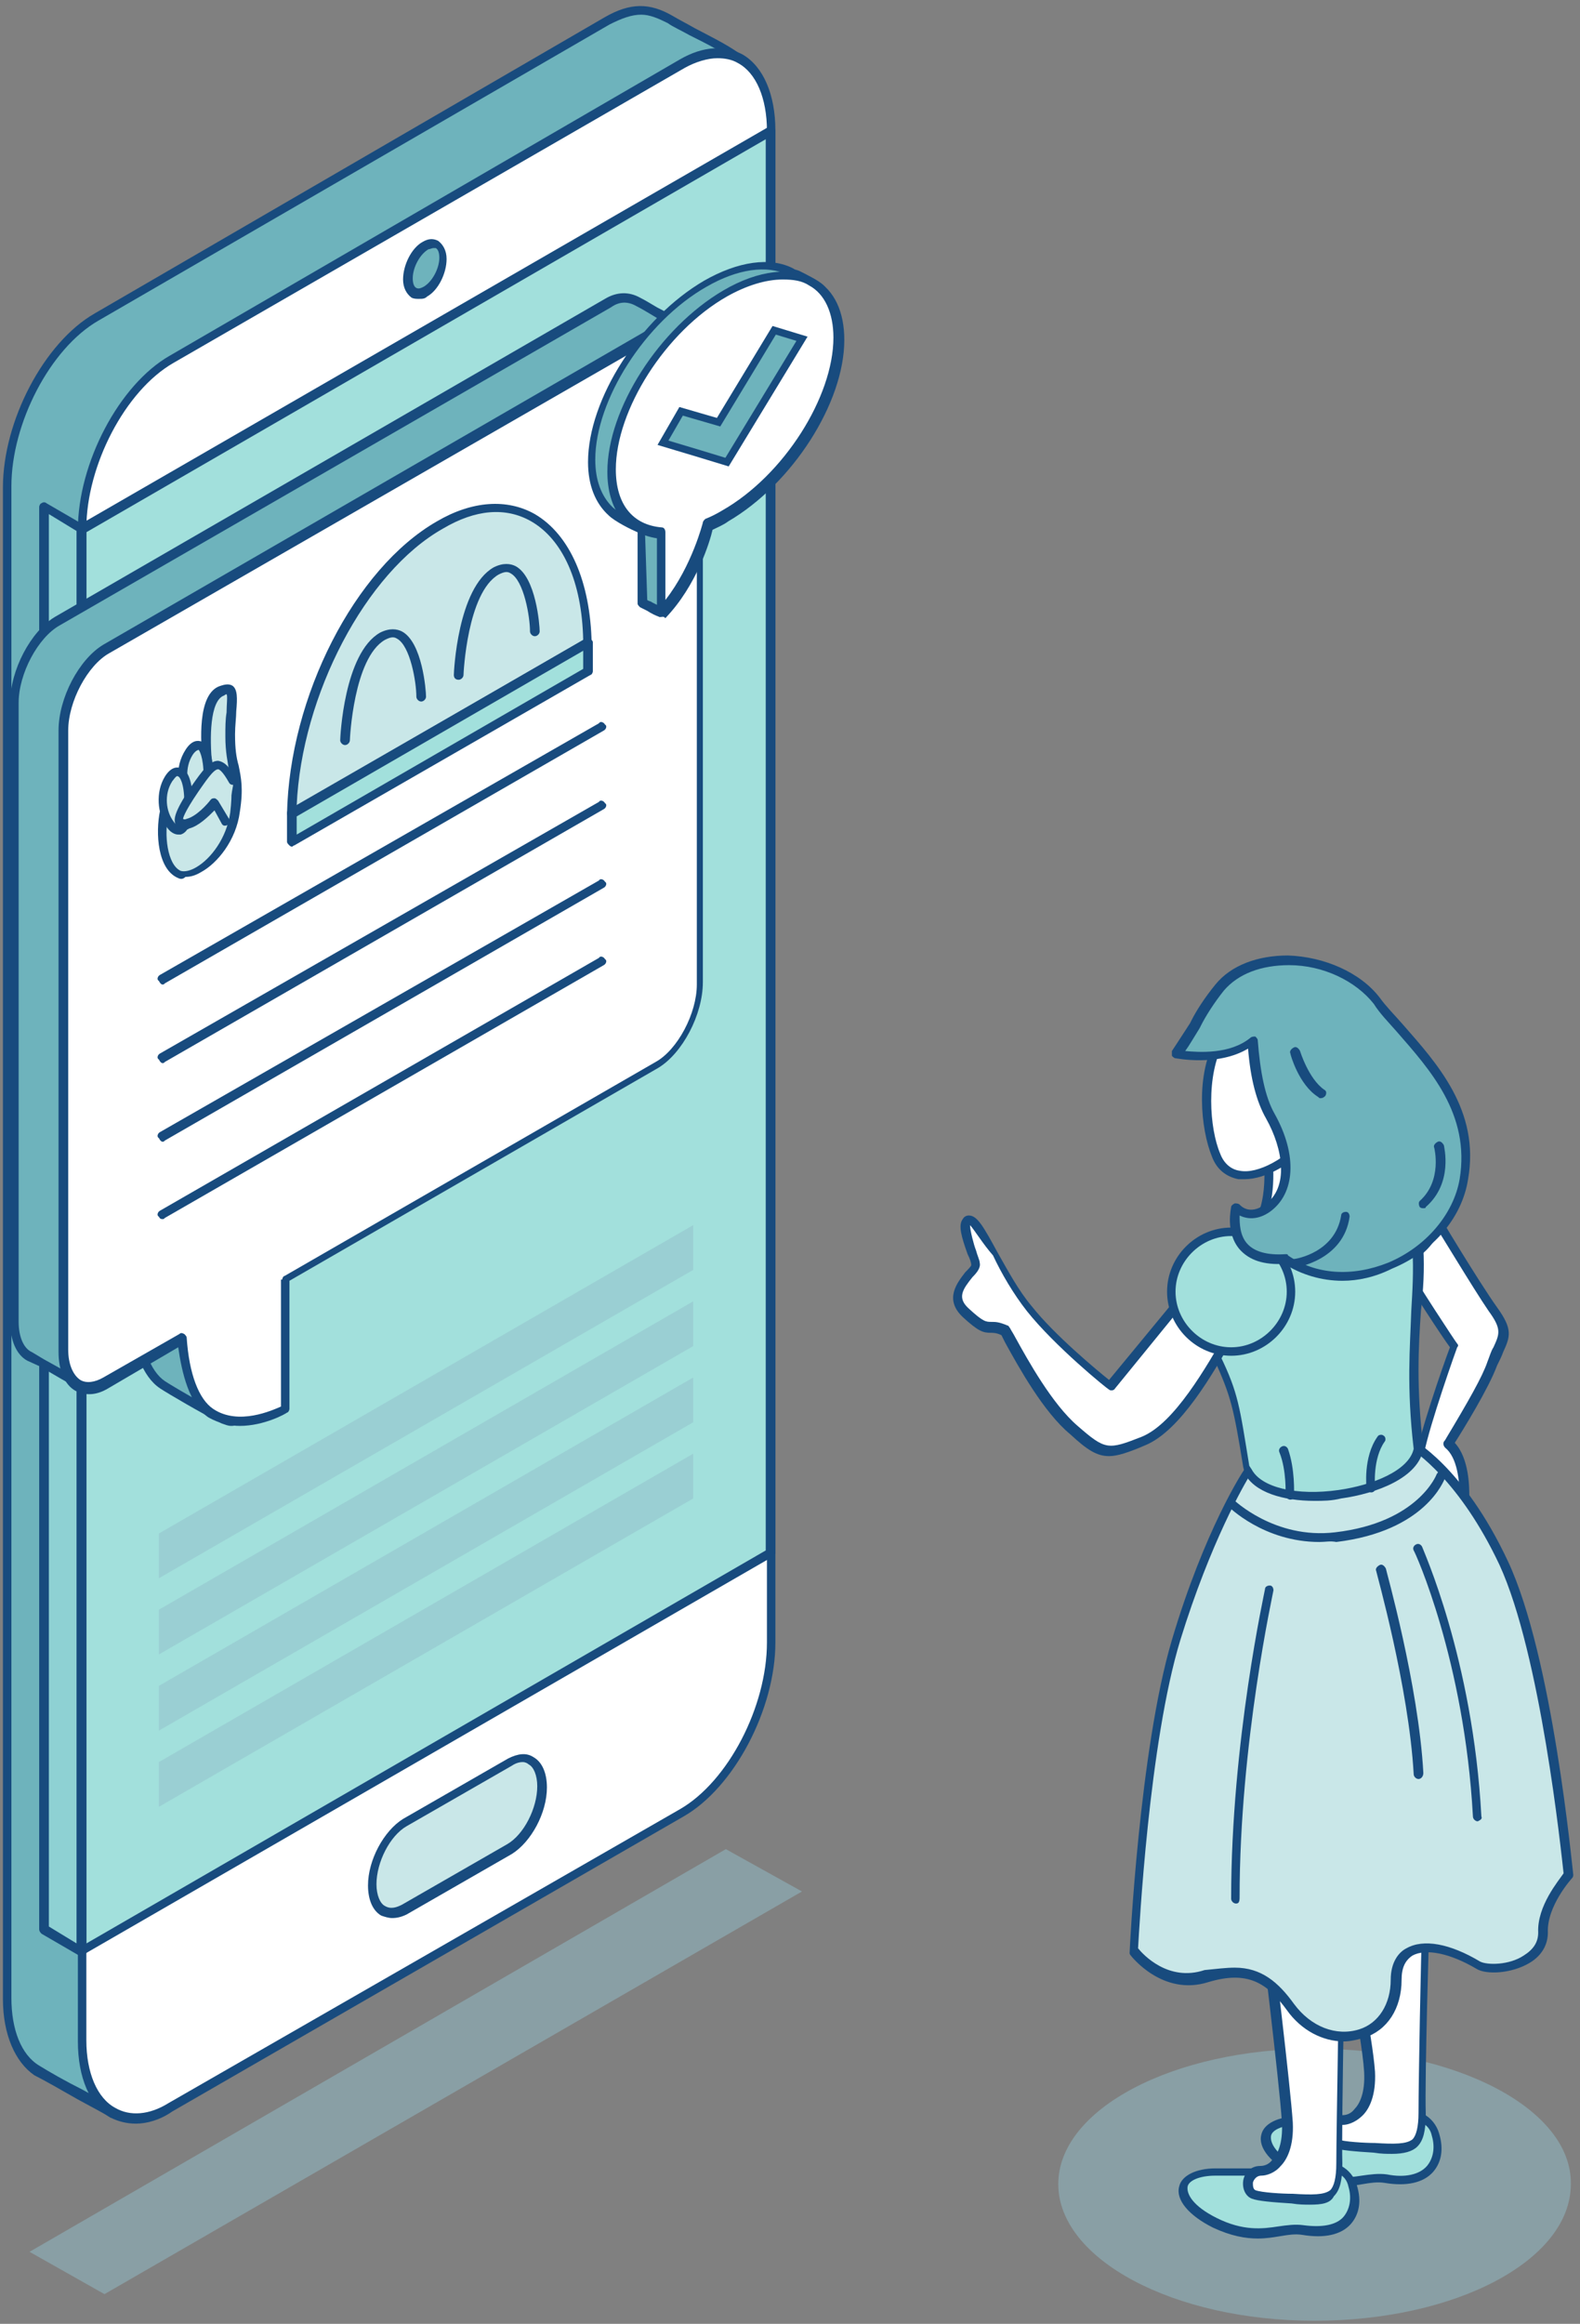<svg width="202" height="297" viewBox="0 0 202 297" fill="none" xmlns="http://www.w3.org/2000/svg">
<rect x="0" y="0" width="202" height="297" fill="#808080" stroke="none"/>
<g clip-path="url(#clip0_5_611)">
<path opacity="0.5" d="M168.063 261.832C149.981 261.832 135.298 269.56 135.298 279.142C135.298 288.724 149.981 296.606 168.063 296.606C186.146 296.606 200.828 288.878 200.828 279.142C200.983 269.56 186.146 261.832 168.063 261.832Z" fill="#93BFCB"/>
<path d="M183.055 154.727C183.055 154.727 188.464 163.846 190.937 167.092C193.41 170.337 192.019 170.801 190.937 174.046C189.855 177.292 185.682 183.938 185.373 184.247C186.919 185.638 187.382 188.574 187.382 191.047C187.382 193.211 189.237 197.229 188.773 197.693C188.155 198.311 185.064 195.993 184.291 195.065C182.9 193.52 181.664 189.811 181.664 186.411C181.664 184.092 185.991 171.883 185.991 171.883C185.991 171.883 181.046 164.464 178.882 160.755C176.718 157.2 183.055 154.727 183.055 154.727Z" fill="white"/>
<path d="M188.464 198.466C187.073 198.466 184.446 196.147 183.828 195.529C182.282 193.829 181.046 189.811 181.046 186.565C181.046 184.401 184.6 174.201 185.373 172.192C184.446 170.955 180.273 164.619 178.418 161.373C177.8 160.446 177.8 159.364 178.109 158.437C179.037 155.964 182.746 154.418 182.9 154.418C183.209 154.264 183.519 154.418 183.673 154.728C183.673 154.882 189.082 163.846 191.401 167.092C193.41 169.874 193.101 170.801 192.173 172.81C192.019 173.274 191.71 173.892 191.401 174.51C190.319 177.447 187.073 182.701 185.991 184.401C187.846 186.411 187.846 190.12 187.846 191.202C187.846 192.284 188.31 193.984 188.773 195.375C189.392 197.075 189.546 197.847 189.082 198.157C189.082 198.311 188.773 198.466 188.464 198.466ZM182.746 155.5C181.818 155.964 179.655 157.046 179.037 158.591C178.882 159.21 178.882 159.828 179.191 160.6C181.355 164.31 186.146 171.574 186.3 171.728C186.455 171.883 186.455 172.037 186.3 172.192C185.064 175.592 181.973 184.711 181.973 186.565C181.973 189.965 183.209 193.52 184.446 194.756C185.219 195.684 187.228 197.075 188.001 197.384C187.846 196.92 187.691 196.302 187.537 195.838C187.073 194.447 186.455 192.593 186.61 191.356C186.61 189.193 186.3 186.256 184.755 185.02C184.6 184.865 184.446 184.556 184.6 184.247C184.6 184.247 184.755 184.092 184.91 183.783C187.691 179.147 189.546 175.901 190.164 174.046C190.473 173.274 190.628 172.656 190.937 172.192C191.71 170.492 192.019 169.874 190.319 167.555C188.31 164.619 183.982 157.355 182.746 155.5Z" fill="#184B7E"/>
<path d="M175.946 270.95C175.946 270.95 171.773 270.95 166.054 270.95C160.799 270.95 160.181 274.505 165.9 277.442C171.309 280.224 174.245 277.905 177.182 278.369C182.282 279.296 184.6 276.514 183.519 272.65C182.282 268.323 175.946 270.95 175.946 270.95Z" fill="#A2E0DC"/>
<path d="M171.309 279.451C169.763 279.451 167.909 279.142 165.591 278.06C162.5 276.514 160.799 274.505 161.263 272.805C161.572 271.414 163.427 270.487 165.9 270.487H175.791C176.409 270.178 179.809 269.096 181.973 270.178C182.9 270.641 183.673 271.569 183.982 272.651C184.6 274.66 184.291 276.36 183.209 277.596C181.973 278.987 179.809 279.451 177.027 278.987C176.1 278.833 175.173 278.987 174.245 279.142C173.318 279.296 172.391 279.451 171.309 279.451ZM166.054 271.569C164.045 271.569 162.654 272.187 162.5 272.96C162.345 273.887 163.118 275.433 166.209 276.978C169.609 278.678 172.082 278.369 174.091 278.06C175.173 277.905 176.255 277.751 177.336 277.905C179.655 278.369 181.509 277.905 182.437 276.823C183.209 275.896 183.519 274.505 183.055 272.96C182.9 272.187 182.437 271.569 181.664 271.26C179.655 270.178 176.255 271.569 176.255 271.569H176.1H166.054Z" fill="#184B7E"/>
<path d="M171.773 245.604C171.773 245.604 174.864 259.823 175.173 264.923C175.482 270.023 172.854 271.105 171.773 271.105C169.918 271.105 169.609 273.732 170.845 274.196C171.618 274.505 173.782 274.66 175.791 274.814C180.428 275.123 181.973 274.969 181.818 270.332C181.818 265.696 182.282 245.758 182.282 245.758H171.773V245.604Z" fill="white"/>
<path d="M177.955 275.278C177.336 275.278 176.564 275.278 175.636 275.123C173.164 274.969 171.309 274.814 170.536 274.505C169.763 274.196 169.3 273.269 169.454 272.187C169.609 271.259 170.382 270.332 171.618 270.332C172.082 270.332 172.7 270.178 173.164 269.559C173.782 268.941 174.555 267.55 174.4 264.768C174.091 259.823 171.154 245.758 171 245.604C171 245.449 171 245.295 171.154 245.14C171.309 244.986 171.464 244.986 171.618 244.986H182.128C182.282 244.986 182.437 244.986 182.591 245.14C182.746 245.295 182.746 245.449 182.746 245.604C182.746 245.758 182.128 265.541 182.282 270.178C182.282 272.341 181.973 273.578 181.2 274.35C180.582 274.969 179.5 275.278 177.955 275.278ZM172.545 246.067C173.164 249.004 175.482 260.286 175.791 264.768C175.946 267.859 175.018 269.559 174.245 270.332C173.164 271.414 172.082 271.568 171.773 271.568C171 271.568 170.691 272.341 170.691 272.496C170.691 272.805 170.691 273.269 171 273.423C171.773 273.732 174.555 273.887 175.791 273.887C178.264 274.041 179.809 274.041 180.582 273.423C181.046 272.959 181.355 271.878 181.355 270.023C181.355 265.85 181.664 249.468 181.818 246.067H172.545Z" fill="#184B7E"/>
<path d="M165.436 277.596C165.436 277.596 161.263 277.596 155.545 277.596C150.29 277.596 149.672 281.151 155.39 284.087C160.799 286.869 163.736 284.551 166.672 285.015C171.773 285.942 174.091 283.16 173.009 279.296C171.773 274.969 165.436 277.596 165.436 277.596Z" fill="#A2E0DC"/>
<path d="M160.799 286.096C159.254 286.096 157.399 285.787 155.081 284.705C151.99 283.16 150.29 281.151 150.754 279.451C151.063 278.06 152.917 277.132 155.39 277.132H165.281C165.9 276.823 169.3 275.741 171.464 276.823C172.391 277.287 173.164 278.214 173.473 279.296C174.091 281.305 173.782 283.005 172.7 284.242C171.464 285.633 169.3 286.096 166.518 285.633C165.591 285.478 164.663 285.633 163.736 285.787C162.809 285.942 161.881 286.096 160.799 286.096ZM155.39 278.06C153.381 278.06 151.99 278.678 151.835 279.451C151.681 280.378 152.454 281.923 155.545 283.469C158.945 285.169 161.418 284.86 163.427 284.551C164.509 284.396 165.591 284.242 166.672 284.396C168.991 284.705 170.845 284.396 171.773 283.314C172.545 282.387 172.854 280.996 172.391 279.451C172.236 278.678 171.773 278.06 171 277.751C168.991 276.823 165.591 278.06 165.591 278.06H165.436H155.39Z" fill="#184B7E"/>
<path d="M161.572 244.677C161.572 244.677 164.2 266.159 164.509 271.259C164.818 276.36 162.19 277.441 161.109 277.441C159.254 277.441 158.945 280.069 160.181 280.532C160.954 280.842 163.118 280.996 165.127 281.151C169.763 281.46 171.309 281.305 171.154 276.669C171.154 272.032 171.618 242.822 171.618 242.822L161.572 244.677Z" fill="white"/>
<path d="M167.445 281.769C166.827 281.769 166.054 281.769 165.127 281.614C162.654 281.46 160.799 281.305 160.027 280.996C159.254 280.687 158.79 279.76 158.945 278.678C159.099 277.751 159.872 276.823 161.109 276.823C161.572 276.823 162.19 276.669 162.654 276.05C163.272 275.432 164.045 274.041 163.891 271.259C163.581 266.159 160.954 244.831 160.954 244.676C160.954 244.367 161.109 244.058 161.418 244.058L171.464 242.049C171.618 242.049 171.773 242.049 171.927 242.204C172.082 242.358 172.082 242.513 172.082 242.667C172.082 242.976 171.464 272.032 171.618 276.514C171.618 278.678 171.309 279.914 170.536 280.687C170.073 281.614 168.991 281.769 167.445 281.769ZM162.345 245.14C162.809 248.54 164.972 266.623 165.281 271.259C165.436 274.35 164.509 276.05 163.736 276.823C162.963 277.751 161.881 278.06 161.263 278.06C160.49 278.06 160.181 278.832 160.181 278.987C160.181 279.296 160.181 279.76 160.49 279.914C161.263 280.223 163.89 280.378 165.281 280.378C167.754 280.532 169.3 280.532 170.073 279.914C170.536 279.451 170.845 278.369 170.845 276.514C170.845 272.341 171.309 247.767 171.309 243.285L162.345 245.14Z" fill="#184B7E"/>
<path d="M184.291 153.955C184.291 158.128 180.891 161.682 176.564 161.682C172.391 161.682 168.836 158.282 168.836 153.955C168.836 149.782 172.236 146.227 176.564 146.227C180.737 146.227 184.291 149.782 184.291 153.955Z" fill="#A2E0DC"/>
<path d="M176.564 162.146C172.082 162.146 168.372 158.437 168.372 153.955C168.372 149.473 172.082 145.764 176.564 145.764C181.046 145.764 184.755 149.473 184.755 153.955C184.755 158.591 181.046 162.146 176.564 162.146ZM176.564 146.845C172.7 146.845 169.454 150.091 169.454 153.955C169.454 157.819 172.7 161.064 176.564 161.064C180.428 161.064 183.673 157.819 183.673 153.955C183.673 150.091 180.428 146.845 176.564 146.845Z" fill="#184B7E"/>
<path d="M159.563 187.956C159.563 187.956 154.617 195.529 150.444 209.593C146.272 223.658 145.035 249.468 145.035 249.468C145.035 249.468 148.744 254.413 154.308 252.713C159.408 251.168 162.19 252.713 164.972 256.577C169.609 262.914 178.418 261.059 178.418 253.177C178.418 248.386 183.209 247.922 188.928 251.322C190.782 252.404 197.428 251.322 197.274 247.149C197.119 243.44 200.674 239.886 200.674 239.886C200.674 239.886 198.046 212.221 192.328 200.011C186.61 187.802 180.118 184.556 180.118 184.556L159.563 187.956Z" fill="#C9E7E8"/>
<path d="M171.773 260.905C169.145 260.905 166.363 259.514 164.509 256.886C162.036 253.486 159.563 251.786 154.463 253.332C148.59 255.186 144.572 249.931 144.572 249.931C144.417 249.777 144.417 249.622 144.417 249.622C144.417 249.313 145.653 223.658 149.826 209.593C153.999 195.529 158.945 187.956 159.099 187.802C159.254 187.647 159.254 187.647 159.408 187.493L179.964 183.783C180.118 183.783 180.273 183.783 180.273 183.783C180.582 183.938 187.073 187.338 192.792 199.548C198.51 211.757 200.983 238.495 201.137 239.576C201.137 239.731 201.137 239.886 200.983 240.04C200.983 240.04 197.737 243.595 197.892 246.995C197.892 248.54 197.119 249.931 195.574 250.859C193.255 252.25 190.01 252.404 188.773 251.632C185.373 249.622 182.282 249.004 180.582 249.931C179.655 250.55 179.191 251.477 179.191 253.022C179.191 256.732 177.336 259.514 174.4 260.441C173.318 260.75 172.545 260.905 171.773 260.905ZM157.863 251.477C161.263 251.477 163.427 253.332 165.436 256.114C167.6 259.05 170.845 260.286 173.782 259.359C176.255 258.586 177.8 256.114 177.8 253.022C177.8 250.704 178.882 249.468 179.809 249.004C181.973 247.768 185.373 248.386 189.237 250.704C190.164 251.168 192.946 251.168 194.801 249.931C196.037 249.159 196.655 248.231 196.655 246.995C196.501 243.595 199.283 240.349 199.901 239.422C199.592 236.64 196.965 211.448 191.71 200.011C186.61 189.193 180.891 185.483 179.964 184.865L159.872 188.42C159.099 189.656 154.772 197.075 150.908 209.593C146.89 222.73 145.653 246.531 145.499 249.004C146.117 249.777 149.363 253.332 153.999 251.786C155.545 251.632 156.781 251.477 157.863 251.477Z" fill="#184B7E"/>
<path d="M161.572 154.418C160.645 155.346 158.481 156.891 156.472 159.673C153.845 163.073 153.536 168.792 155.699 173.428C158.018 178.374 158.172 179.765 159.563 187.956C162.19 193.674 180.273 191.356 181.355 185.174C179.964 172.81 181.664 167.092 181.355 159.673C181.046 152.255 175.791 148.545 172.7 149.936C172.236 153.027 167.291 156.582 161.572 154.418Z" fill="#A2E0DC"/>
<path d="M168.063 191.82C164.045 191.82 160.336 190.738 159.099 188.265V188.111L158.945 187.492C157.708 179.919 157.399 178.528 155.236 173.737C153.072 168.946 153.381 162.919 156.163 159.364C157.708 157.355 159.408 155.809 160.49 154.882C160.799 154.573 161.109 154.264 161.418 154.109C161.572 153.955 161.881 153.955 162.036 153.955C165.436 155.191 168.063 154.264 169.3 153.491C170.845 152.564 172.082 151.173 172.236 149.782C172.236 149.627 172.391 149.473 172.545 149.318C173.936 148.7 175.636 149.009 177.182 149.936C179.964 151.636 181.818 155.346 181.973 159.519C182.128 162.301 181.973 164.773 181.664 167.555C181.355 172.037 181.046 177.292 181.973 185.02V185.174C181.355 188.883 175.946 190.893 171.464 191.511C170.227 191.82 169.145 191.82 168.063 191.82ZM160.027 187.802C161.263 190.12 165.745 191.202 171.154 190.429C175.482 189.811 180.118 187.956 180.737 185.174C179.809 177.292 180.273 172.192 180.428 167.555C180.582 164.928 180.737 162.455 180.582 159.673C180.428 155.037 178.264 152.1 176.255 151.018C175.173 150.246 173.936 150.091 173.009 150.4C172.545 151.946 171.309 153.491 169.454 154.573C167.136 155.964 164.2 156.118 161.572 155.191C161.418 155.346 161.109 155.5 160.954 155.809C159.872 156.737 158.327 158.128 156.781 160.137C154.308 163.382 153.999 168.946 156.008 173.274C158.327 178.065 158.481 179.765 159.718 187.338L160.027 187.802Z" fill="#184B7E"/>
<path d="M161.727 144.527C161.727 144.527 162.963 150.091 161.727 154.418C161.727 154.418 164.354 155.655 166.982 155.5C169.3 155.346 173.318 153.646 172.7 149.936C170.691 144.527 168.836 141.591 168.836 141.591L161.727 144.527Z" fill="white"/>
<path d="M166.209 156.119C163.736 156.119 161.418 155.037 161.418 155.037C161.109 154.882 161.109 154.573 161.109 154.419C162.345 150.4 161.109 144.836 161.109 144.836C161.109 144.527 161.263 144.373 161.418 144.218L168.682 141.282C168.991 141.127 169.3 141.282 169.3 141.436C169.3 141.591 171.154 144.527 173.164 149.937C173.473 151.328 173.164 152.564 172.236 153.646C171 155.191 168.682 156.119 166.827 156.273C166.827 156.119 166.518 156.119 166.209 156.119ZM162.345 154.109C163.118 154.419 164.972 155.037 166.982 154.882C168.527 154.728 170.536 153.955 171.618 152.718C172.236 151.946 172.391 151.018 172.236 150.091C170.691 146.073 169.3 143.291 168.682 142.364L162.345 144.991C162.5 146.382 163.272 150.555 162.345 154.109Z" fill="#184B7E"/>
<path d="M161.418 128.917C153.072 130.308 153.381 142.672 155.39 147.463C157.399 152.409 163.581 149.782 167.6 144.991C171.773 140.354 171.618 127.217 161.418 128.917Z" fill="white"/>
<path d="M159.099 150.709C158.79 150.709 158.481 150.709 158.327 150.709C156.781 150.4 155.545 149.473 154.927 147.773C153.536 144.373 152.763 137.263 155.545 132.627C156.936 130.308 158.945 128.763 161.418 128.299C164.972 127.681 167.909 128.917 169.454 131.699C171.773 135.872 170.691 142.363 168.218 145.454C165.436 148.7 161.881 150.709 159.099 150.709ZM161.572 129.536C159.409 129.845 157.554 131.081 156.472 133.245C154.154 137.418 154.617 144.218 156.008 147.464C156.472 148.7 157.399 149.473 158.481 149.627C160.799 150.091 164.509 148.082 167.291 144.836C169.609 142.209 170.536 136.181 168.372 132.472C167.136 129.845 164.663 128.917 161.572 129.536Z" fill="#184B7E"/>
<path d="M152.454 164.464L141.944 177.292C141.944 177.292 134.989 171.883 131.435 167.401C127.88 162.919 125.253 155.964 123.862 155.964C122.471 155.964 124.48 160.446 124.634 161.528C124.789 162.61 120.307 165.083 123.398 167.864C126.489 170.646 126.025 169.101 128.344 170.028C129.735 172.501 133.444 179.61 137.153 182.701C140.862 185.947 141.326 185.947 145.962 184.092C150.444 182.238 154.926 174.356 157.554 169.719C159.718 166.164 152.454 164.464 152.454 164.464Z" fill="white"/>
<path d="M141.79 186.101C140.244 186.101 139.008 185.329 136.844 183.32C133.444 180.538 130.198 174.665 128.498 171.574C128.344 171.265 128.189 170.955 128.035 170.646C127.416 170.337 126.953 170.337 126.644 170.337C125.716 170.337 125.098 170.183 123.089 168.328C120.616 166.01 122.471 163.846 123.398 162.61C123.707 162.301 124.171 161.837 124.171 161.682C124.171 161.373 124.016 160.91 123.707 160.291C122.934 158.128 122.471 156.582 123.089 155.809C123.243 155.5 123.553 155.346 123.862 155.346C124.943 155.346 125.716 156.737 127.571 160.137C128.807 162.301 130.198 164.928 131.898 166.937C134.835 170.646 140.244 175.128 141.79 176.365L151.99 164.001C152.145 163.846 152.299 163.691 152.608 163.846C152.763 163.846 157.399 165.082 158.327 167.401C158.636 168.328 158.636 169.101 158.172 170.028L157.863 170.646C155.081 175.592 150.908 182.856 146.426 184.711C144.262 185.638 142.871 186.101 141.79 186.101ZM124.016 156.582C124.016 157.2 124.48 159.055 124.789 159.828C124.943 160.446 125.253 161.064 125.253 161.373C125.407 161.991 124.943 162.61 124.325 163.228C123.089 164.773 122.316 165.855 123.862 167.246C125.716 168.946 126.025 168.946 126.798 168.946C127.262 168.946 127.725 168.946 128.807 169.41C128.962 169.41 128.962 169.564 129.116 169.719C129.271 170.028 129.58 170.492 129.735 170.801C131.435 173.892 134.526 179.456 137.771 182.238C141.326 185.329 141.635 185.329 145.963 183.629C150.135 181.929 154.154 174.819 156.936 170.028L157.245 169.41C157.554 168.792 157.554 168.328 157.399 167.864C156.781 166.473 154.154 165.392 152.763 164.928L142.562 177.447C142.408 177.756 141.944 177.756 141.79 177.601C141.481 177.447 134.835 172.037 131.28 167.555C129.58 165.392 128.035 162.764 126.953 160.446C125.716 159.055 124.48 157.046 124.016 156.582Z" fill="#184B7E"/>
<path d="M164.972 165.083C164.972 169.255 161.572 172.81 157.245 172.81C153.072 172.81 149.517 169.41 149.517 165.083C149.517 160.91 152.917 157.355 157.245 157.355C161.572 157.355 164.972 160.755 164.972 165.083Z" fill="#A2E0DC"/>
<path d="M157.399 173.274C152.917 173.274 149.208 169.564 149.208 165.082C149.208 160.6 152.917 156.891 157.399 156.891C161.881 156.891 165.591 160.6 165.591 165.082C165.591 169.564 161.881 173.274 157.399 173.274ZM157.399 157.973C153.536 157.973 150.29 161.219 150.29 165.082C150.29 168.946 153.536 172.192 157.399 172.192C161.263 172.192 164.509 168.946 164.509 165.082C164.509 161.219 161.263 157.973 157.399 157.973Z" fill="#184B7E"/>
<path d="M150.444 134.79C150.444 134.79 156.472 136.181 160.181 133.09C160.336 136.181 160.954 140.045 162.5 142.827C164.972 147.309 165.281 152.255 162.19 154.573C159.718 156.273 158.172 154.418 158.172 154.418C158.172 154.418 156.472 161.528 164.509 160.91C173.009 166.783 185.682 160.137 187.228 150.864C188.928 140.2 180.273 133.554 175.946 128.145C171.464 122.272 160.49 120.881 155.854 126.445C154.463 128.145 153.381 130.154 152.608 131.236C151.372 133.399 150.444 134.79 150.444 134.79Z" fill="#6EB3BC"/>
<path d="M171.618 163.692C168.991 163.692 166.363 162.919 164.2 161.528C161.572 161.682 159.718 161.064 158.481 159.673C156.627 157.51 157.399 154.418 157.399 154.264C157.399 154.109 157.554 153.955 157.863 153.8C158.018 153.8 158.327 153.8 158.481 153.955C158.636 154.109 159.718 155.346 161.727 153.955C164.818 151.791 164.045 146.845 161.881 142.982C160.645 140.818 159.872 137.881 159.563 134.018C155.699 136.336 150.444 135.254 150.29 135.254C150.135 135.254 149.981 135.1 149.826 134.945C149.826 134.79 149.826 134.636 149.826 134.327C149.826 134.327 150.754 132.936 152.145 130.772L152.299 130.463C152.917 129.227 153.999 127.526 155.39 125.826C157.399 123.354 160.799 122.117 164.663 122.117C169.3 122.272 173.936 124.281 176.409 127.526C177.182 128.608 178.264 129.69 179.346 130.927C183.673 135.872 189.237 141.9 187.691 150.709C186.919 155.655 183.209 159.982 177.955 162.146C175.791 163.228 173.627 163.692 171.618 163.692ZM164.354 160.291C164.509 160.291 164.663 160.291 164.663 160.446C168.218 162.919 172.854 163.228 177.491 161.373C182.282 159.364 185.837 155.191 186.61 150.709C188.001 142.363 182.746 136.645 178.573 131.854C177.491 130.618 176.409 129.536 175.636 128.299C173.318 125.363 169.145 123.354 164.818 123.354C161.263 123.354 158.327 124.435 156.472 126.599C155.236 128.145 154.154 129.845 153.536 131.081L153.381 131.39C152.608 132.627 151.99 133.709 151.526 134.327C153.226 134.481 157.245 134.79 159.872 132.627C160.027 132.472 160.336 132.472 160.49 132.472C160.645 132.627 160.799 132.781 160.799 132.936C161.109 136.954 161.727 140.2 162.963 142.363C165.9 147.618 165.591 152.564 162.345 154.882C160.799 155.964 159.408 155.809 158.481 155.346C158.481 156.273 158.481 157.819 159.408 158.9C160.336 159.982 162.036 160.446 164.354 160.291Z" fill="#184B7E"/>
<path d="M165.591 161.991C165.281 161.991 165.127 161.837 164.972 161.528C164.972 161.219 165.127 160.909 165.436 160.909C165.591 160.909 170.691 160.137 171.464 155.346C171.464 155.037 171.773 154.882 172.082 154.882C172.391 154.882 172.545 155.191 172.545 155.5C171.773 161.064 165.745 161.991 165.591 161.991C165.745 161.991 165.591 161.991 165.591 161.991Z" fill="#184B7E"/>
<path d="M168.836 140.354C168.682 140.354 168.682 140.354 168.527 140.2C166.054 138.654 164.972 134.79 164.972 134.636C164.818 134.327 165.127 134.018 165.436 133.863C165.745 133.708 166.054 134.018 166.209 134.327C166.209 134.327 167.291 137.881 169.3 139.272C169.609 139.427 169.609 139.736 169.454 140.045C169.3 140.2 169.145 140.354 168.836 140.354Z" fill="#184B7E"/>
<path d="M158.018 243.285C157.708 243.285 157.399 242.976 157.399 242.667C157.399 222.576 161.727 203.257 161.727 203.102C161.727 202.793 162.036 202.638 162.345 202.638C162.654 202.638 162.809 202.948 162.809 203.257C162.809 203.411 158.481 222.73 158.481 242.513C158.481 243.131 158.327 243.285 158.018 243.285Z" fill="#184B7E"/>
<path d="M181.355 227.367C181.046 227.367 180.737 227.058 180.737 226.749C180.118 215.621 175.946 200.939 175.946 200.784C175.791 200.475 176.1 200.166 176.409 200.011C176.718 199.857 177.027 200.166 177.182 200.475C177.182 200.629 181.355 215.312 181.973 226.594C181.973 227.058 181.664 227.367 181.355 227.367Z" fill="#184B7E"/>
<path d="M188.928 232.776C188.619 232.776 188.31 232.467 188.31 232.158C187.228 212.221 180.891 198.311 180.737 198.157C180.582 197.848 180.737 197.538 181.046 197.384C181.355 197.229 181.664 197.384 181.818 197.693C181.818 197.848 188.31 211.912 189.392 232.158C189.546 232.467 189.237 232.622 188.928 232.776Z" fill="#184B7E"/>
<path d="M181.973 154.418C181.818 154.418 181.664 154.418 181.509 154.264C181.355 153.955 181.355 153.646 181.509 153.491C184.446 150.864 183.364 146.691 183.364 146.691C183.209 146.382 183.519 146.073 183.828 145.918C184.137 145.764 184.446 146.073 184.6 146.382C184.6 146.536 185.837 151.173 182.282 154.264C182.282 154.418 182.128 154.418 181.973 154.418Z" fill="#184B7E"/>
<path d="M168.682 197.075C161.572 197.075 157.09 192.593 156.936 192.438C156.781 192.284 156.781 191.82 156.936 191.665C157.09 191.511 157.554 191.511 157.708 191.665C157.708 191.665 162.963 196.766 170.691 195.838C181.355 194.602 183.673 188.42 183.673 188.42C183.828 188.111 184.137 187.956 184.446 188.111C184.755 188.265 184.91 188.574 184.755 188.883C184.6 189.193 182.282 195.684 170.845 197.075C170.073 196.92 169.454 197.075 168.682 197.075Z" fill="#184B7E"/>
<path d="M164.972 191.665C164.663 191.665 164.354 191.356 164.354 191.047C164.354 191.047 164.509 187.956 163.581 185.638C163.427 185.329 163.581 185.02 163.89 184.865C164.2 184.711 164.509 184.865 164.663 185.174C165.591 187.802 165.436 190.893 165.436 191.047C165.591 191.356 165.281 191.665 164.972 191.665Z" fill="#184B7E"/>
<path d="M175.327 190.738C175.018 190.738 174.864 190.583 174.709 190.274C174.709 190.12 174.245 186.256 176.1 183.629C176.255 183.32 176.718 183.32 176.873 183.474C177.182 183.629 177.182 184.092 177.027 184.247C175.482 186.411 175.791 189.965 175.791 189.965C175.946 190.429 175.636 190.738 175.327 190.738Z" fill="#184B7E"/>
<path opacity="0.5" d="M102.533 241.74L13.357 293.206L3.775 287.796L92.797 236.331L102.533 241.74Z" fill="#93BFCB"/>
<path d="M14.439 270.023L77.651 226.285C83.987 222.73 89.088 212.839 89.088 204.493L94.96 7.903C92.642 6.049 88.006 3.885 85.687 2.648C82.905 1.103 80.742 0.948 77.651 2.803L12.275 40.514C6.093 44.068 0.993 53.805 0.993 62.151V255.34C0.993 259.822 2.539 263.068 4.857 264.459C6.711 265.85 11.502 268.323 14.439 270.023Z" fill="#6EB3BC"/>
<path d="M14.439 270.641C14.284 270.641 14.284 270.641 14.13 270.641C12.893 269.868 11.348 269.096 9.957 268.323C7.793 267.087 5.63 265.85 4.393 265.232C1.92 263.532 0.375 259.977 0.375 255.495V62.306C0.375 53.805 5.63 43.759 12.121 40.05L77.342 2.185C80.587 0.33 83.06 0.33 85.996 2.03C86.769 2.494 87.697 2.958 88.778 3.576C91.097 4.812 93.724 6.049 95.27 7.44C95.424 7.594 95.424 7.749 95.424 7.903L89.551 204.648C89.551 213.148 84.296 223.194 77.805 226.903L14.748 270.641C14.748 270.641 14.594 270.641 14.439 270.641ZM81.978 1.876C80.742 1.876 79.505 2.34 77.96 3.112L12.584 40.977C6.402 44.532 1.457 54.114 1.457 62.151V255.341C1.457 259.359 2.693 262.605 5.011 263.996C6.248 264.768 8.412 266.005 10.575 267.087C11.966 267.859 13.357 268.632 14.439 269.25L77.342 225.667C83.524 222.112 88.469 212.53 88.469 204.339L94.342 8.058C92.797 6.822 90.324 5.585 88.16 4.503C87.078 3.885 85.996 3.421 85.378 2.958C84.142 2.34 83.06 1.876 81.978 1.876Z" fill="#184B7E"/>
<path d="M21.858 269.559L87.233 231.849C93.57 228.294 98.67 218.403 98.67 210.057V16.867C98.67 8.522 93.57 4.658 87.233 8.213L21.858 45.923C15.521 49.478 10.421 59.369 10.421 67.715V260.904C10.421 269.25 15.521 273.114 21.858 269.559Z" fill="white"/>
<path d="M17.375 271.414C16.139 271.414 15.057 271.105 14.13 270.641C11.502 269.096 9.957 265.541 9.957 260.904V67.715C9.957 59.214 15.212 49.169 21.703 45.459L86.924 7.594C89.86 5.894 92.642 5.74 94.96 6.976C97.588 8.521 99.133 12.076 99.133 16.713V209.902C99.133 218.403 93.879 228.449 87.387 232.158L22.012 269.868C20.466 270.95 18.767 271.414 17.375 271.414ZM91.715 7.44C90.478 7.44 88.933 7.903 87.542 8.676L22.167 46.387C15.985 49.941 11.039 59.523 11.039 67.56V260.75C11.039 264.923 12.43 268.168 14.748 269.405C16.603 270.487 19.076 270.332 21.548 268.786L86.924 231.23C93.106 227.676 98.052 218.094 98.052 209.902V16.713C98.052 12.54 96.66 9.294 94.342 8.058C93.57 7.594 92.642 7.44 91.715 7.44Z" fill="#184B7E"/>
<path d="M98.515 198.466V16.713L10.421 67.715V249.313L98.515 198.466Z" fill="#A2E0DC"/>
<path d="M52.304 35.723C52.304 37.423 53.231 38.196 54.468 37.423C55.704 36.65 56.632 34.795 56.632 33.095C56.632 31.395 55.704 30.622 54.468 31.395C53.231 32.168 52.304 34.023 52.304 35.723Z" fill="#6EB3BC"/>
<path d="M53.541 38.196C53.231 38.196 52.922 38.196 52.613 38.041C51.995 37.578 51.531 36.805 51.531 35.723C51.531 33.868 52.613 31.704 54.004 30.932C54.777 30.468 55.395 30.468 56.013 30.777C56.632 31.241 57.095 32.014 57.095 33.096C57.095 34.95 56.013 37.114 54.623 37.887C54.313 38.196 54.004 38.196 53.541 38.196ZM55.395 31.704C55.241 31.704 54.932 31.859 54.777 31.859C53.695 32.477 52.768 34.177 52.768 35.568C52.768 36.187 52.922 36.65 53.231 36.805C53.541 36.959 53.85 36.805 54.159 36.65C55.241 36.032 56.168 34.332 56.168 32.941C56.168 32.323 56.013 31.859 55.704 31.704C55.55 31.704 55.395 31.704 55.395 31.704Z" fill="#184B7E"/>
<path d="M51.686 244.058L65.132 236.331C67.45 234.94 69.305 231.385 69.305 228.449C69.305 225.358 67.45 223.967 65.132 225.358L51.686 233.085C49.368 234.476 47.513 238.031 47.513 240.967C47.513 243.904 49.368 245.449 51.686 244.058Z" fill="#C9E7E8"/>
<path d="M50.141 245.14C49.677 245.14 49.213 244.986 48.749 244.831C47.668 244.213 47.049 242.822 47.049 240.967C47.049 237.722 49.059 234.012 51.531 232.467L64.977 224.739C66.214 224.121 67.296 223.967 68.223 224.585C69.305 225.203 69.923 226.594 69.923 228.449C69.923 231.694 67.914 235.403 65.441 236.949L51.995 244.676C51.377 244.986 50.759 245.14 50.141 245.14ZM66.832 225.203C66.368 225.203 65.905 225.357 65.441 225.667L51.995 233.394C49.831 234.631 48.131 238.031 48.131 240.813C48.131 242.204 48.595 243.285 49.213 243.595C49.986 244.058 50.759 243.749 51.377 243.44L64.823 235.712C66.987 234.476 68.687 231.076 68.687 228.294C68.687 226.903 68.223 225.821 67.605 225.512C67.45 225.357 67.141 225.203 66.832 225.203Z" fill="#184B7E"/>
<path d="M5.63 246.531L10.421 249.313V67.56L5.63 64.778V246.531Z" fill="#8ED1D3"/>
<path d="M10.421 249.931C10.266 249.931 10.266 249.931 10.112 249.931L5.32 247.15C5.166 246.995 5.011 246.84 5.011 246.531V64.778C5.011 64.624 5.166 64.315 5.32 64.315C5.475 64.16 5.784 64.16 5.939 64.315L10.73 67.097C10.884 67.251 11.039 67.406 11.039 67.561V249.468C11.039 249.622 10.884 249.931 10.73 249.931C10.575 249.931 10.575 249.931 10.421 249.931ZM6.248 246.222L9.802 248.386V67.87L6.248 65.706V246.222Z" fill="#184B7E"/>
<path d="M10.421 249.931C10.575 249.931 10.575 249.931 10.73 249.777L98.824 198.929C98.979 198.775 99.133 198.62 99.133 198.466V16.713C99.133 16.558 98.979 16.249 98.824 16.249C98.67 16.095 98.361 16.095 98.206 16.249L10.112 67.097C9.957 67.251 9.802 67.406 9.802 67.56V249.313C9.802 249.468 9.957 249.777 10.112 249.777C10.266 249.931 10.266 249.931 10.421 249.931ZM97.897 198.156L11.039 248.386V68.024L97.897 17.795V198.156Z" fill="#184B7E"/>
<path opacity="0.5" d="M88.624 162.3L20.312 201.711V195.993L88.624 156.582V162.3Z" fill="#93BFCB"/>
<path opacity="0.5" d="M88.624 172.037L20.312 211.448V205.73L88.624 166.319V172.037Z" fill="#93BFCB"/>
<path opacity="0.5" d="M88.624 181.774L20.312 221.185V215.466L88.624 176.056V181.774Z" fill="#93BFCB"/>
<path opacity="0.5" d="M88.624 191.511L20.312 230.921V225.203L88.624 185.792V191.511Z" fill="#93BFCB"/>
<path d="M17.066 167.555C17.375 170.955 18.148 175.283 20.776 177.137C21.703 177.756 26.185 180.383 28.658 181.465C31.749 182.856 30.358 176.519 30.358 176.519V159.828L77.651 132.472C80.587 130.772 83.06 125.981 83.06 121.962L87.851 42.214C86.151 40.977 83.215 39.586 81.36 38.505C80.433 38.041 79.196 37.886 77.651 38.659L7.33 79.306C4.239 81.161 1.92 85.797 1.92 89.816V168.946C1.92 171.11 2.693 172.655 3.93 173.428C5.63 174.355 8.257 175.901 10.575 177.137L17.066 167.555Z" fill="#6EB3BC"/>
<path d="M28.349 181.928C25.876 180.692 21.394 178.065 20.467 177.446C18.148 175.901 17.066 172.346 16.757 169.101L11.039 177.446C10.884 177.756 10.575 177.756 10.266 177.601C8.566 176.674 6.711 175.592 5.166 174.665L3.466 173.892C2.075 173.119 1.302 171.264 1.302 168.946V89.816C1.302 85.643 3.93 80.697 7.021 78.843L77.342 38.195C78.887 37.268 80.433 37.268 81.824 38.041C82.442 38.35 83.215 38.814 83.987 39.277C85.533 40.05 87.078 40.977 88.315 41.75C88.469 41.905 88.624 42.059 88.624 42.214L83.833 122.117C83.833 126.29 81.205 131.235 78.114 133.09L30.976 160.291V176.519C31.131 177.292 31.903 180.847 30.512 181.928C30.358 182.083 30.049 182.238 29.585 182.238C29.122 182.238 28.812 182.083 28.349 181.928ZM83.524 40.359C82.751 39.895 81.978 39.432 81.36 39.123C80.278 38.505 79.196 38.505 78.114 39.277L7.639 79.924C4.857 81.47 2.384 86.106 2.384 89.816V168.946C2.384 170.801 3.002 172.346 4.084 172.81L5.63 173.737C7.021 174.51 8.721 175.437 10.266 176.365L16.603 167.091C16.757 166.937 17.066 166.782 17.221 166.937C17.53 166.937 17.685 167.246 17.685 167.401C17.994 172.037 19.23 175.283 21.085 176.519C22.012 177.137 26.494 179.765 28.812 180.847C29.122 181.001 29.431 181.156 29.585 181.001C30.203 180.537 30.049 178.065 29.74 176.519V159.828C29.74 159.673 29.894 159.364 30.049 159.364L77.496 132.008C80.278 130.463 82.751 125.826 82.751 121.962L87.542 42.523C86.306 41.905 84.76 41.132 83.524 40.359Z" fill="#184B7E"/>
<path d="M23.403 171.11C23.712 174.51 24.485 178.837 27.112 180.692C31.131 183.474 36.694 180.228 36.694 180.228V163.537L84.142 136.181C87.078 134.481 89.551 129.69 89.551 125.672V46.387C89.551 42.368 87.078 40.514 84.142 42.214L13.666 83.015C10.575 84.716 8.102 89.352 8.102 93.37V172.501C8.102 176.519 10.575 178.374 13.512 176.674L23.403 171.11Z" fill="white"/>
<path d="M26.649 181.156C24.176 179.456 23.248 175.437 22.785 172.192L13.821 177.446C12.275 178.374 10.884 178.374 9.648 177.756C8.257 176.983 7.484 175.128 7.484 172.81V93.37C7.484 89.198 10.112 84.252 13.203 82.397L83.524 41.75C85.069 40.823 86.46 40.823 87.697 41.441C89.088 42.214 89.86 44.068 89.86 46.387V125.517C89.86 129.69 87.233 134.636 84.142 136.49L37.004 163.691V180.074C37.004 180.228 36.849 180.537 36.694 180.537C36.54 180.692 33.758 182.238 30.667 182.238C29.431 182.238 28.04 181.928 26.649 181.156ZM36.076 163.537C36.076 163.382 36.231 163.073 36.385 163.073L83.833 135.718C86.615 134.172 89.088 129.535 89.088 125.826V46.387C89.088 44.532 88.469 43.141 87.542 42.523C86.769 42.059 85.687 42.214 84.606 42.832L13.975 83.479C11.194 85.025 8.721 89.661 8.721 93.37V172.501C8.721 174.355 9.339 175.746 10.266 176.365C11.039 176.828 12.121 176.674 13.203 176.055L22.939 170.492C23.094 170.337 23.248 170.337 23.558 170.492C23.712 170.646 23.867 170.801 23.867 170.955C24.176 175.592 25.412 178.837 27.267 180.074C30.512 182.238 34.84 180.228 35.922 179.765V163.537H36.076Z" fill="#184B7E"/>
<path d="M20.776 125.826C20.93 125.826 20.93 125.826 21.085 125.672L77.187 93.371C77.496 93.216 77.651 92.752 77.342 92.598C77.187 92.289 76.723 92.134 76.569 92.443L20.467 124.59C20.157 124.744 20.003 125.208 20.312 125.363C20.467 125.672 20.621 125.826 20.776 125.826Z" fill="#184B7E"/>
<path d="M20.776 135.872C20.93 135.872 20.93 135.872 21.085 135.718L77.187 103.416C77.496 103.262 77.651 102.798 77.342 102.643C77.187 102.334 76.723 102.18 76.569 102.489L20.467 134.636C20.157 134.79 20.003 135.254 20.312 135.408C20.467 135.718 20.621 135.872 20.776 135.872Z" fill="#184B7E"/>
<path d="M20.776 145.918C20.93 145.918 20.93 145.918 21.085 145.763L77.187 113.462C77.496 113.308 77.651 112.844 77.342 112.689C77.187 112.38 76.723 112.226 76.569 112.535L20.467 144.682C20.157 144.836 20.003 145.3 20.312 145.454C20.467 145.763 20.621 145.918 20.776 145.918Z" fill="#184B7E"/>
<path d="M20.776 155.809C20.93 155.809 20.93 155.809 21.085 155.655L77.187 123.353C77.496 123.199 77.651 122.735 77.342 122.581C77.187 122.272 76.723 122.117 76.569 122.426L20.467 154.727C20.157 154.882 20.003 155.346 20.312 155.5C20.467 155.809 20.621 155.809 20.776 155.809Z" fill="#184B7E"/>
<path d="M37.313 103.88C37.467 89.352 45.968 72.815 56.168 66.942C66.523 60.915 74.869 67.715 75.023 82.088L37.313 103.88Z" fill="#C9E7E8"/>
<path d="M37.004 104.498C36.849 104.344 36.694 104.189 36.694 104.034C37.004 89.043 45.349 72.66 55.859 66.633C60.341 64.005 64.823 63.696 68.378 65.706C72.86 68.333 75.487 74.361 75.641 82.243C75.641 82.397 75.487 82.706 75.332 82.706L37.622 104.498C37.467 104.498 37.467 104.653 37.313 104.653C37.313 104.498 37.158 104.498 37.004 104.498ZM67.914 66.633C64.668 64.778 60.804 65.087 56.632 67.56C46.74 73.124 38.549 88.888 37.931 102.953L74.56 81.779C74.405 74.361 71.932 68.951 67.914 66.633Z" fill="#184B7E"/>
<path d="M58.641 86.879C58.95 86.879 59.259 86.57 59.259 86.261C59.259 86.106 59.723 75.751 63.741 73.433C64.359 73.124 64.823 72.969 65.287 73.279C66.987 74.206 67.759 78.842 67.759 80.697C67.759 81.006 68.069 81.315 68.378 81.315C68.687 81.315 68.996 81.006 68.996 80.697C68.996 79.924 68.532 73.742 65.905 72.351C65.287 72.042 64.359 71.888 63.123 72.506C58.486 75.133 58.023 85.952 58.023 86.261C58.023 86.57 58.177 86.879 58.641 86.879Z" fill="#184B7E"/>
<path d="M44.113 95.225C44.422 95.225 44.731 94.916 44.731 94.607C44.731 94.452 45.195 84.097 49.213 81.779C49.831 81.47 50.295 81.315 50.759 81.624C52.459 82.552 53.231 87.188 53.231 89.043C53.231 89.352 53.541 89.661 53.85 89.661C54.159 89.661 54.468 89.352 54.468 89.043C54.468 88.27 54.004 82.088 51.377 80.697C50.759 80.388 49.831 80.233 48.595 80.852C43.958 83.479 43.495 94.298 43.495 94.607C43.495 94.916 43.804 95.225 44.113 95.225Z" fill="#184B7E"/>
<path d="M37.313 107.589L75.178 85.797V82.088L37.313 103.88V107.589Z" fill="#A2E0DC"/>
<path d="M37.004 108.053C36.849 107.898 36.694 107.744 36.694 107.589V103.88C36.694 103.725 36.849 103.416 37.004 103.416L74.869 81.624C75.023 81.47 75.332 81.47 75.487 81.624C75.641 81.779 75.796 81.933 75.796 82.088V85.797C75.796 85.952 75.641 86.261 75.487 86.261L37.622 108.053C37.467 108.053 37.467 108.207 37.313 108.207C37.313 108.207 37.158 108.207 37.004 108.053ZM74.56 83.17L37.931 104.343V106.662L74.56 85.488V83.17Z" fill="#184B7E"/>
<path d="M28.503 88.27C30.512 87.652 29.74 89.661 29.74 94.143C29.74 98.625 30.976 99.089 30.358 104.035C29.74 108.826 25.412 112.689 23.248 111.762C20.93 110.835 20.776 106.353 21.239 103.88C22.012 100.325 26.803 97.543 26.803 97.543C26.803 97.543 25.412 89.352 28.503 88.27Z" fill="#C9E7E8"/>
<path d="M22.785 112.226C20.157 111.144 19.848 106.507 20.467 103.571C21.239 100.325 24.794 97.852 25.876 97.08C25.721 95.225 25.103 88.579 28.194 87.652C28.658 87.497 29.276 87.343 29.74 87.652C30.358 88.116 30.358 89.198 30.203 90.898C30.203 91.67 30.049 92.752 30.049 93.834C30.049 95.689 30.203 96.77 30.512 97.852C30.822 99.398 31.131 100.789 30.667 103.725C30.203 107.435 27.73 110.371 25.721 111.453C24.949 111.917 24.33 112.071 23.712 112.071C23.403 112.38 23.094 112.38 22.785 112.226ZM28.658 88.888C26.803 89.507 26.803 94.452 27.112 97.543C27.112 97.852 26.958 98.007 26.803 98.162C26.803 98.162 22.321 100.789 21.548 104.034C20.93 106.662 21.394 110.526 23.094 111.298C23.558 111.453 24.33 111.298 25.103 110.835C26.958 109.753 28.967 107.125 29.431 103.88C29.74 101.253 29.585 99.862 29.276 98.471C29.122 97.389 28.812 96.152 28.812 94.143C28.812 92.907 28.812 91.979 28.967 91.052C28.967 90.125 29.122 88.888 28.967 88.734C28.967 88.734 28.812 88.734 28.658 88.888Z" fill="#184B7E"/>
<path d="M24.176 96.152C25.412 94.298 26.649 95.534 26.494 99.243C26.494 102.953 25.103 103.571 24.176 102.025C23.248 100.325 22.939 97.852 24.176 96.152Z" fill="#C9E7E8"/>
<path d="M23.712 102.334C22.63 100.634 22.321 98.007 23.712 95.843C24.485 94.607 25.258 94.607 25.721 94.761C26.958 95.07 27.267 97.389 27.267 99.243C27.267 101.562 26.649 103.107 25.721 103.416C25.567 103.416 25.567 103.416 25.412 103.416C24.794 103.416 24.176 103.107 23.712 102.334ZM24.64 96.461C23.558 98.162 23.867 100.325 24.64 101.716C24.949 102.18 25.103 102.334 25.258 102.18C25.412 102.18 26.03 101.562 26.03 99.243C26.03 96.616 25.412 95.843 25.412 95.843C25.258 95.843 24.949 95.998 24.64 96.461Z" fill="#184B7E"/>
<path d="M21.548 99.552C22.785 97.543 24.021 98.78 24.021 102.489C24.021 106.198 22.63 106.816 21.703 105.271C20.621 103.725 20.467 101.253 21.548 99.552Z" fill="#C9E7E8"/>
<path d="M21.239 105.58C20.157 104.034 19.848 101.252 21.085 99.243C21.858 98.007 22.63 98.007 23.094 98.161C24.33 98.471 24.64 100.789 24.64 102.489C24.64 104.807 24.176 106.353 23.094 106.662C22.939 106.662 22.939 106.662 22.785 106.662C22.321 106.662 21.703 106.353 21.239 105.58ZM22.012 99.861C20.93 101.562 21.239 103.725 22.167 104.962C22.476 105.425 22.63 105.425 22.785 105.425C22.939 105.425 23.558 104.653 23.558 102.489C23.558 100.016 22.939 99.243 22.785 99.243C22.63 99.089 22.476 99.243 22.012 99.861Z" fill="#184B7E"/>
<path d="M28.967 104.962L27.576 102.643C27.576 102.643 25.876 104.962 24.176 105.425C22.476 105.889 22.63 104.498 25.103 100.943C27.576 97.389 28.194 96.77 29.894 99.862L28.967 104.962Z" fill="#C9E7E8"/>
<path d="M23.558 106.044C23.712 106.044 24.021 106.044 24.176 105.889C25.412 105.58 26.649 104.344 27.421 103.571L28.349 105.271C28.503 105.58 28.812 105.58 29.121 105.425C29.43 105.271 29.431 104.962 29.276 104.653L27.885 102.334C27.73 102.18 27.576 102.025 27.421 102.025C27.267 102.025 27.112 102.025 26.958 102.18C26.494 102.798 25.103 104.344 23.867 104.653C23.558 104.807 23.403 104.653 23.403 104.653C23.403 104.653 23.403 104.034 25.412 101.098C26.185 100.016 27.267 98.316 27.885 98.316C28.04 98.316 28.503 98.625 29.276 100.016C29.431 100.325 29.74 100.325 30.049 100.325C30.358 100.171 30.358 99.862 30.203 99.552C29.43 98.161 28.812 97.389 27.885 97.234C26.803 97.234 25.876 98.471 24.485 100.48C22.167 103.88 22.167 104.807 22.476 105.425C22.785 105.889 23.094 106.044 23.558 106.044Z" fill="#184B7E"/>
<path d="M82.133 76.988C82.751 77.297 83.833 77.915 84.606 78.225C87.542 73.897 88.16 65.706 88.16 65.706C88.933 65.397 89.706 65.088 90.324 64.624C98.361 59.987 104.852 49.787 104.852 42.059C104.852 39.896 105.934 37.732 104.697 36.65C103.77 35.877 102.07 35.105 101.142 34.641C98.515 33.25 94.651 33.714 90.324 36.186C82.287 40.823 75.796 51.023 75.796 58.751C75.796 61.688 76.723 63.851 78.114 65.242C79.196 66.169 82.133 67.56 82.133 67.56V76.988Z" fill="#6EB3BC"/>
<path d="M84.451 78.843H84.296C83.833 78.688 83.215 78.379 82.751 78.07C82.442 77.915 82.133 77.761 81.824 77.606C81.669 77.451 81.514 77.297 81.514 77.142V68.024C80.742 67.715 78.578 66.633 77.805 65.86C76.105 64.315 75.178 61.996 75.178 59.06C75.178 51.023 81.824 40.668 90.015 35.877C94.342 33.404 98.515 32.786 101.452 34.332C101.606 34.486 101.915 34.486 102.224 34.641C103.152 35.104 104.388 35.723 105.161 36.341C106.243 37.268 105.934 38.659 105.779 40.205C105.625 40.823 105.625 41.596 105.625 42.214C105.625 50.25 98.979 60.605 90.787 65.397C90.169 65.706 89.397 66.169 88.778 66.478C88.624 68.178 87.851 74.979 85.069 78.997C84.915 78.688 84.76 78.843 84.451 78.843ZM82.751 76.679C82.905 76.833 83.215 76.833 83.369 76.988C83.678 77.142 83.987 77.297 84.296 77.451C86.924 73.279 87.542 65.706 87.542 65.551C87.542 65.397 87.697 65.087 87.851 65.087C88.624 64.778 89.242 64.469 90.015 64.005C97.897 59.523 104.234 49.478 104.234 41.905C104.234 41.132 104.388 40.359 104.388 39.741C104.543 38.505 104.697 37.423 104.234 36.959C103.461 36.341 102.379 35.877 101.452 35.413C101.143 35.259 100.988 35.104 100.679 35.104C98.052 33.868 94.342 34.332 90.324 36.65C82.442 41.132 76.105 51.178 76.105 58.751C76.105 61.378 76.878 63.387 78.269 64.778C79.042 65.551 81.36 66.633 82.133 66.942C82.287 67.097 82.442 67.251 82.442 67.406L82.751 76.679Z" fill="#184B7E"/>
<path d="M84.451 78.224C88.778 73.588 90.478 66.942 90.478 66.942C91.251 66.633 92.024 66.324 92.642 65.86C100.679 61.224 107.17 51.023 107.17 43.296C107.17 35.414 100.679 32.941 92.642 37.577C84.606 42.214 78.114 52.414 78.114 60.142C78.114 65.088 80.587 67.869 84.451 68.178V78.224Z" fill="white"/>
<path d="M84.451 78.843H84.296C84.142 78.688 83.987 78.534 83.987 78.379V68.797C79.969 68.178 77.651 65.088 77.651 60.296C77.651 52.26 84.296 41.905 92.488 37.114C96.97 34.486 101.297 34.023 104.234 35.723C106.706 37.114 107.943 39.895 107.943 43.45C107.943 51.487 101.297 61.842 93.106 66.633C92.488 67.097 91.715 67.406 91.097 67.715C90.788 69.106 89.088 74.824 85.069 78.997C84.76 78.688 84.606 78.843 84.451 78.843ZM100.061 35.723C97.897 35.723 95.424 36.495 92.951 37.886C85.069 42.368 78.733 52.414 78.733 59.987C78.733 64.469 80.896 67.097 84.606 67.406C84.915 67.406 85.069 67.715 85.069 68.024V76.679C88.469 72.351 89.86 66.787 89.86 66.787C89.86 66.633 90.015 66.478 90.169 66.324C90.942 66.015 91.56 65.706 92.333 65.242C100.215 60.76 106.552 50.714 106.552 43.141C106.552 40.05 105.47 37.577 103.461 36.495C102.533 35.877 101.452 35.723 100.061 35.723Z" fill="#184B7E"/>
<path d="M98.979 42.214L91.869 53.96L87.078 52.569L84.76 56.587L89.397 57.978L92.951 59.06L102.533 43.296L98.979 42.214Z" fill="#6EB3BC" stroke="#184B7E" stroke-width="0.932" stroke-miterlimit="10"/>
</g>
<defs>
<clipPath id="clip0_5_611">
<rect width="200.763" height="295.812" fill="white" transform="translate(0.375 0.794)"/>
</clipPath>
</defs>
</svg>
